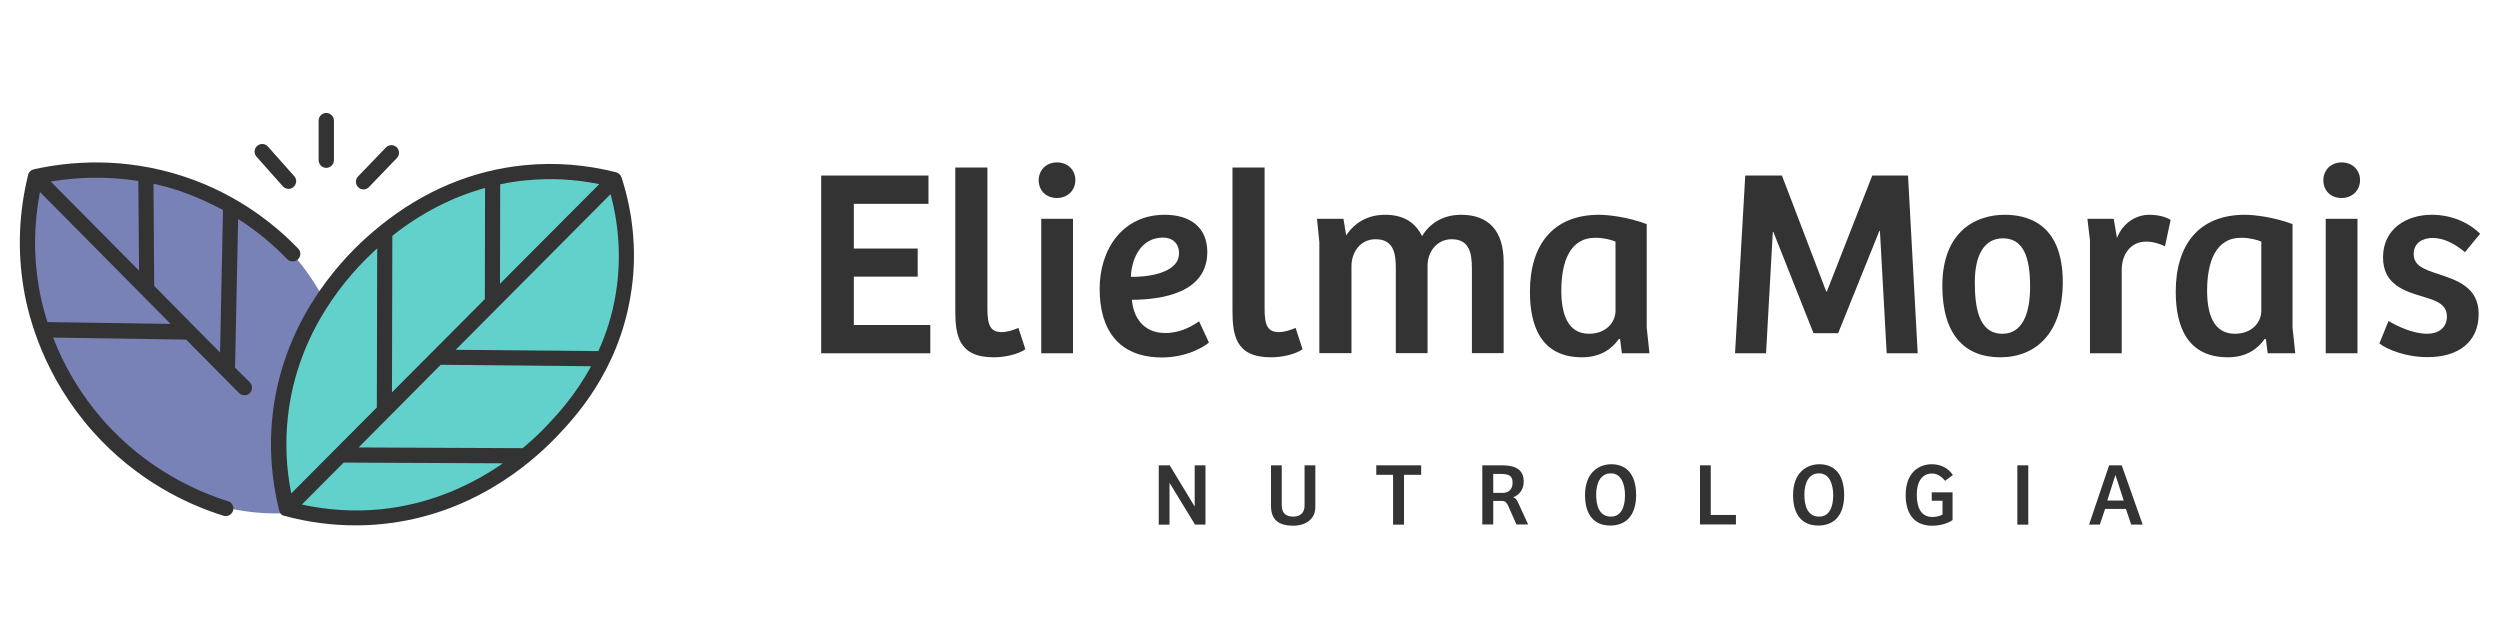 <?xml version="1.0" encoding="utf-8"?>
<!-- Generator: Adobe Illustrator 27.9.5, SVG Export Plug-In . SVG Version: 9.03 Build 54986)  -->
<svg version="1.1" id="Camada_1" xmlns="http://www.w3.org/2000/svg" xmlns:xlink="http://www.w3.org/1999/xlink" x="0px" y="0px"
	 viewBox="0 0 137 35" style="enable-background:new 0 0 137 35;" xml:space="preserve">
<style type="text/css">
	.st0{fill:#2A343D;}
	.st1{fill:#990033;}
	.st2{fill:#7882B7;}
	.st3{fill:#62D1CB;}
	.st4{fill:#333333;}
</style>
<g>
	<g>
		<path class="st0" d="M28.36-100.52c1.79,0,3.23-1.45,3.23-3.23v0c0-1.79-1.45-3.23-3.23-3.23H5.37v6.47H28.36z"/>
		<path class="st1" d="M21.1-113.46c1.79,0,3.23-1.45,3.23-3.23l0,0c0-1.79-1.45-3.23-3.23-3.23H5.37v6.47H21.1z"/>
		<path class="st1" d="M1.34-126.39c-1.79,0-3.23,1.45-3.23,3.23v0c0,1.79,1.45,3.23,3.23,3.23h4.03v-6.47H1.34z"/>
		<path class="st1" d="M-1.89-110.22L-1.89-110.22c0,1.79,1.45,3.23,3.23,3.23h4.03v-6.47H1.34
			C-0.45-113.46-1.89-112.01-1.89-110.22z"/>
		<path class="st1" d="M31.59-129.62L31.59-129.62c0-1.79-1.45-3.23-3.23-3.23H5.37v6.47h22.99
			C30.15-126.39,31.59-127.84,31.59-129.62z"/>
	</g>
	<g>
		<g>
			<g>
				<g>
					<path class="st0" d="M40.45-133h2.94c2.04,0,2.94,1.11,2.94,2.63s-0.9,2.64-2.94,2.64h-1.09v2.21h-1.85V-133z M43.43-129.45
						c0.79,0,1.03-0.39,1.03-0.93c0-0.53-0.24-0.91-1.03-0.91h-1.12v1.84H43.43z"/>
					<path class="st0" d="M47.13-128.74c0-1.76,1.03-2.58,2.54-2.58s2.53,0.81,2.54,2.6v0.03H50.5v-0.05c0-0.75-0.34-0.98-0.82-0.98
						s-0.82,0.23-0.82,0.98v3.21h-1.72V-128.74z"/>
					<path class="st0" d="M52.68-128.35c0-1.72,1.26-2.97,3.04-2.97s3.04,1.26,3.04,2.97c0,1.72-1.26,2.97-3.04,2.97
						S52.68-126.63,52.68-128.35z M57.03-128.35c0-0.81-0.53-1.37-1.3-1.37s-1.3,0.56-1.3,1.37c0,0.81,0.53,1.37,1.3,1.37
						S57.03-127.54,57.03-128.35z"/>
					<path class="st0" d="M59.84-131.24c0-1.72,1.03-2.55,2.54-2.55c1.52,0,2.54,0.85,2.54,2.55H63.2c0-0.72-0.34-0.95-0.82-0.95
						s-0.82,0.24-0.82,0.95v0.86h2.66v1.54h-2.66v3.32h-1.72V-131.24z"/>
					<path class="st0" d="M64.36-126.47c0-0.63,0.47-1.1,1.1-1.1s1.1,0.47,1.1,1.1c0,0.63-0.47,1.1-1.1,1.1
						S64.36-125.84,64.36-126.47z"/>
					<path class="st0" d="M70.78-133h2.64c2.63,0,4,1.5,4,3.74c0,2.24-1.37,3.74-4,3.74h-2.64V-133z M73.43-127.24
						c1.5,0,2.13-0.78,2.13-2.02c0-1.25-0.63-2.02-2.13-2.02h-0.79v4.05H73.43z"/>
					<path class="st0" d="M78.38-128.74c0-1.76,1.03-2.58,2.54-2.58s2.53,0.81,2.54,2.6v0.03h-1.72v-0.05
						c0-0.75-0.34-0.98-0.82-0.98s-0.82,0.23-0.82,0.98v3.21h-1.72V-128.74z"/>
					<path class="st0" d="M83.1-126.47c0-0.63,0.47-1.1,1.1-1.1s1.1,0.47,1.1,1.1c0,0.63-0.47,1.1-1.1,1.1S83.1-125.84,83.1-126.47z
						"/>
					<path class="st0" d="M89.53-133h5.52v1.72h-3.67v1.22h3.01v1.49h-3.01v1.34h3.67v1.72h-5.52V-133z"/>
					<path class="st0" d="M95.91-127.24h1.69c0.01,0.3,0.23,0.45,0.7,0.45c0.53,0,0.7-0.18,0.7-0.42c0-0.38-0.41-0.41-0.94-0.49
						c-0.78-0.11-2.06-0.31-2.06-1.67c0-1.14,0.9-1.94,2.31-1.94s2.28,0.81,2.31,1.83h-1.67c-0.05-0.26-0.27-0.41-0.62-0.41
						c-0.42,0-0.59,0.22-0.59,0.45c0,0.34,0.41,0.39,0.94,0.47c0.81,0.11,2.06,0.33,2.06,1.67c0,1.17-0.96,1.94-2.41,1.94
						C96.87-125.38,95.93-126.15,95.91-127.24z"/>
					<path class="st0" d="M101.63-127.75v-5.42h1.72v2h2.68v1.54h-2.68v1.88c0,0.59,0.27,0.78,0.65,0.78s0.65-0.18,0.65-0.78v-0.17
						h1.72v0.17c0,1.61-0.96,2.38-2.37,2.38S101.63-126.14,101.63-127.75z"/>
					<path class="st0" d="M106.96-128.35c0-1.72,1.26-2.97,3.04-2.97s3.01,1.26,3.01,2.97v0.48h-4.27c0.14,0.66,0.64,0.96,1.26,0.96
						c0.49,0,0.86-0.1,1.07-0.41h1.77c-0.37,1.17-1.44,1.94-2.85,1.94C108.22-125.38,106.96-126.63,106.96-128.35z M111.25-128.96
						c-0.19-0.58-0.65-0.83-1.25-0.83s-1.05,0.26-1.22,0.83H111.25z"/>
					<path class="st0" d="M113.24-131.17h1.84l1.25,4.01l1.25-4.01h1.8l-2.02,5.65h-2.08L113.24-131.17z"/>
					<path class="st0" d="M119.86-128.28c0-1.82,1.26-3.04,3.05-3.04c1.77,0,3.01,1.18,3.01,3.03v2.77h-1.58v-0.94
						c-0.3,0.7-0.94,1.09-1.75,1.09C121.33-125.38,119.86-126.31,119.86-128.28z M122.24-133.75c0.42,0,0.69,0.16,0.9,0.3
						c0.17,0.11,0.32,0.21,0.51,0.21c0.22,0,0.34-0.16,0.39-0.51h1.16c-0.09,1.21-0.56,1.84-1.43,1.84c-0.42,0-0.69-0.16-0.9-0.3
						c-0.17-0.11-0.32-0.21-0.51-0.21c-0.22,0-0.34,0.16-0.39,0.51h-1.16C120.9-133.12,121.37-133.75,122.24-133.75z M124.2-128.35
						c0-0.81-0.53-1.37-1.3-1.37c-0.78,0-1.3,0.56-1.3,1.37c0,0.81,0.53,1.37,1.3,1.37C123.68-126.98,124.2-127.54,124.2-128.35z"/>
					<path class="st0" d="M126.81-128.35c0-1.72,1.26-2.97,3.04-2.97c1.78,0,3.04,1.26,3.04,2.97c0,1.72-1.26,2.97-3.04,2.97
						C128.07-125.38,126.81-126.63,126.81-128.35z M131.16-128.35c0-0.81-0.53-1.37-1.3-1.37s-1.3,0.56-1.3,1.37
						c0,0.81,0.53,1.37,1.3,1.37S131.16-127.54,131.16-128.35z"/>
					<path class="st0" d="M42.03-117.81H40v-1.72h5.94v1.72h-2.05v5.76h-1.85V-117.81z"/>
					<path class="st0" d="M45.58-113c0-0.63,0.47-1.1,1.1-1.1s1.1,0.47,1.1,1.1c0,0.63-0.47,1.1-1.1,1.1S45.58-112.37,45.58-113z"/>
					<path class="st0" d="M51.57-114.94c0-1.97,1.46-2.9,2.74-2.9c0.67,0,1.25,0.26,1.6,0.77v-3.09h1.72v5.24
						c0,1.9-1.28,3.03-3.01,3.03C52.83-111.9,51.57-113.13,51.57-114.94z M55.92-114.88c0-0.81-0.53-1.37-1.3-1.37
						c-0.78,0-1.3,0.56-1.3,1.37c0,0.81,0.53,1.37,1.3,1.37C55.39-113.5,55.92-114.06,55.92-114.88z"/>
					<path class="st0" d="M58.52-114.88c0-1.72,1.26-2.97,3.04-2.97s3.01,1.26,3.01,2.97v0.48h-4.27c0.14,0.66,0.64,0.96,1.26,0.96
						c0.49,0,0.86-0.1,1.07-0.41h1.77c-0.37,1.17-1.44,1.94-2.85,1.94C59.78-111.9,58.52-113.16,58.52-114.88z M62.81-115.48
						c-0.19-0.58-0.65-0.83-1.25-0.83s-1.05,0.26-1.22,0.83H62.81z"/>
					<path class="st0" d="M68.71-119.53h5.43v1.72h-3.58v1.17h2.92v1.6h-2.92v3h-1.85V-119.53z"/>
					<path class="st0" d="M74.98-119.31c0-0.63,0.47-1.1,1.1-1.1c0.63,0,1.1,0.47,1.1,1.1c0,0.63-0.47,1.1-1.1,1.1
						C75.45-118.21,74.98-118.68,74.98-119.31z M75.22-117.7h1.72v5.65h-1.72V-117.7z"/>
					<path class="st0" d="M78.17-111.5h1.74c0.17,0.35,0.58,0.53,1.16,0.53c0.83,0,1.29-0.35,1.29-1.45v-0.33
						c-0.35,0.5-0.93,0.77-1.64,0.77c-1.2,0-2.71-0.79-2.71-2.88c0-1.72,1.26-2.97,3.04-2.97s3.02,1.18,3.02,3.03v2.33
						c0,2.16-1.36,3-3,3C79.64-109.49,78.51-110.12,78.17-111.5z M82.36-114.88c0-0.81-0.53-1.37-1.3-1.37
						c-0.78,0-1.3,0.56-1.3,1.37c0,0.81,0.53,1.28,1.3,1.28C81.83-113.59,82.36-114.06,82.36-114.88z"/>
					<path class="st0" d="M85.19-114.77v-2.93h1.72v2.93c0,0.89,0.43,1.27,1.07,1.27c0.64,0,1.07-0.38,1.07-1.27v-2.93h1.72v2.93
						c0,1.9-1.12,2.87-2.79,2.87S85.19-112.86,85.19-114.77z"/>
					<path class="st0" d="M91.67-114.88c0-1.72,1.26-2.97,3.04-2.97s3.01,1.26,3.01,2.97v0.48h-4.27c0.14,0.66,0.64,0.96,1.26,0.96
						c0.49,0,0.86-0.1,1.07-0.41h1.77c-0.37,1.17-1.44,1.94-2.85,1.94C92.92-111.9,91.67-113.16,91.67-114.88z M95.96-115.48
						c-0.19-0.58-0.65-0.83-1.25-0.83s-1.05,0.26-1.22,0.83H95.96z"/>
					<path class="st0" d="M98.55-119.31c0-0.63,0.47-1.1,1.1-1.1c0.63,0,1.1,0.47,1.1,1.1c0,0.63-0.47,1.1-1.1,1.1
						C99.02-118.21,98.55-118.68,98.55-119.31z M98.79-117.7h1.72v5.65h-1.72V-117.7z"/>
					<path class="st0" d="M101.81-115.26c0-1.76,1.03-2.58,2.54-2.58s2.53,0.81,2.54,2.6v0.03h-1.72v-0.05
						c0-0.75-0.34-0.98-0.82-0.98s-0.82,0.23-0.82,0.98v3.21h-1.72V-115.26z"/>
					<path class="st0" d="M107.36-114.88c0-1.72,1.26-2.97,3.04-2.97c1.78,0,3.01,1.26,3.01,2.97v0.48h-4.27
						c0.14,0.66,0.64,0.96,1.26,0.96c0.49,0,0.86-0.1,1.07-0.41h1.77c-0.37,1.17-1.44,1.94-2.85,1.94
						C108.62-111.9,107.36-113.16,107.36-114.88z M111.65-115.48c-0.19-0.58-0.65-0.83-1.25-0.83s-1.05,0.26-1.22,0.83H111.65z"/>
					<path class="st0" d="M114.07-114.94c0-1.97,1.46-2.9,2.74-2.9c0.67,0,1.25,0.26,1.6,0.77v-3.09h1.72v5.24
						c0,1.9-1.28,3.03-3.01,3.03C115.33-111.9,114.07-113.13,114.07-114.94z M118.42-114.88c0-0.81-0.53-1.37-1.3-1.37
						c-0.78,0-1.3,0.56-1.3,1.37c0,0.81,0.53,1.37,1.3,1.37C117.89-113.5,118.42-114.06,118.42-114.88z"/>
					<path class="st0" d="M121.02-114.88c0-1.72,1.26-2.97,3.04-2.97c1.78,0,3.04,1.26,3.04,2.97c0,1.72-1.26,2.97-3.04,2.97
						C122.28-111.9,121.02-113.16,121.02-114.88z M125.37-114.88c0-0.81-0.53-1.37-1.3-1.37c-0.78,0-1.3,0.56-1.3,1.37
						c0,0.81,0.53,1.37,1.3,1.37C124.84-113.5,125.37-114.06,125.37-114.88z"/>
				</g>
			</g>
			<g>
				<g>
					<path class="st1" d="M42.68-100.56c-0.54,0-0.99-0.11-1.37-0.33c-0.38-0.22-0.67-0.53-0.87-0.94c-0.2-0.41-0.3-0.89-0.3-1.45
						c0-0.42,0.06-0.79,0.17-1.12c0.12-0.33,0.28-0.62,0.5-0.86s0.49-0.42,0.8-0.54c0.32-0.13,0.68-0.19,1.08-0.19
						c0.3,0,0.58,0.04,0.85,0.12c0.27,0.08,0.51,0.2,0.71,0.35c0.09,0.06,0.14,0.12,0.17,0.2c0.03,0.08,0.03,0.15,0.01,0.22
						c-0.02,0.07-0.05,0.13-0.1,0.18c-0.05,0.05-0.11,0.07-0.19,0.08c-0.08,0-0.16-0.02-0.25-0.08c-0.17-0.13-0.35-0.22-0.55-0.28
						c-0.2-0.06-0.41-0.09-0.63-0.09c-0.38,0-0.7,0.08-0.96,0.24c-0.26,0.16-0.46,0.39-0.59,0.69c-0.14,0.3-0.2,0.67-0.2,1.1
						c0,0.43,0.07,0.8,0.2,1.1c0.14,0.3,0.33,0.53,0.59,0.69c0.26,0.16,0.58,0.24,0.96,0.24c0.22,0,0.43-0.03,0.63-0.09
						c0.2-0.06,0.39-0.16,0.57-0.28c0.09-0.06,0.17-0.08,0.24-0.07c0.07,0,0.13,0.03,0.18,0.07c0.05,0.05,0.08,0.1,0.1,0.17
						c0.02,0.07,0.02,0.14-0.01,0.21c-0.02,0.07-0.07,0.13-0.15,0.18c-0.21,0.17-0.45,0.29-0.73,0.38
						C43.27-100.6,42.98-100.56,42.68-100.56z"/>
					<path class="st1" d="M46.34-100.56c-0.26,0-0.48-0.05-0.69-0.15c-0.2-0.1-0.36-0.24-0.48-0.41c-0.12-0.17-0.17-0.36-0.17-0.58
						c0-0.27,0.07-0.48,0.21-0.64c0.14-0.16,0.37-0.27,0.68-0.34c0.32-0.07,0.75-0.1,1.29-0.1h0.35v0.47h-0.35
						c-0.36,0-0.65,0.02-0.86,0.05c-0.21,0.04-0.36,0.09-0.45,0.18c-0.09,0.08-0.13,0.2-0.13,0.34c0,0.19,0.06,0.34,0.2,0.46
						c0.13,0.12,0.31,0.18,0.54,0.18c0.19,0,0.35-0.04,0.49-0.13c0.14-0.09,0.25-0.21,0.33-0.36c0.08-0.15,0.12-0.32,0.12-0.52
						v-0.86c0-0.29-0.06-0.49-0.18-0.62c-0.12-0.13-0.32-0.19-0.59-0.19c-0.16,0-0.33,0.02-0.5,0.06c-0.17,0.04-0.35,0.11-0.54,0.2
						c-0.09,0.04-0.16,0.05-0.22,0.04c-0.06-0.01-0.11-0.05-0.14-0.1c-0.04-0.05-0.05-0.11-0.06-0.17c0-0.06,0.01-0.12,0.05-0.18
						c0.03-0.06,0.09-0.11,0.17-0.14c0.22-0.11,0.44-0.18,0.65-0.23c0.22-0.05,0.42-0.07,0.61-0.07c0.34,0,0.61,0.05,0.83,0.16
						s0.38,0.27,0.48,0.48c0.11,0.22,0.16,0.49,0.16,0.83v1.93c0,0.12-0.03,0.21-0.09,0.28c-0.06,0.07-0.15,0.1-0.26,0.1
						c-0.11,0-0.2-0.03-0.26-0.1c-0.07-0.07-0.1-0.16-0.1-0.28v-0.49h0.07c-0.04,0.19-0.11,0.34-0.22,0.48
						c-0.11,0.13-0.24,0.23-0.4,0.3C46.73-100.59,46.54-100.56,46.34-100.56z"/>
					<path class="st1" d="M49.58-100.57c-0.13,0-0.22-0.03-0.29-0.1c-0.07-0.07-0.1-0.16-0.1-0.28v-3c0-0.13,0.03-0.22,0.1-0.29
						c0.06-0.07,0.16-0.1,0.27-0.1c0.12,0,0.21,0.03,0.27,0.1c0.06,0.07,0.09,0.16,0.09,0.29v0.55h-0.08
						c0.08-0.3,0.23-0.53,0.44-0.68c0.22-0.15,0.49-0.25,0.83-0.27c0.09,0,0.16,0.02,0.21,0.07c0.05,0.05,0.08,0.13,0.09,0.23
						c0.01,0.11-0.01,0.19-0.07,0.25c-0.06,0.06-0.14,0.1-0.26,0.11l-0.14,0.02c-0.33,0.03-0.57,0.13-0.74,0.31
						c-0.17,0.18-0.26,0.42-0.26,0.72v1.7c0,0.12-0.03,0.21-0.09,0.28C49.81-100.61,49.71-100.57,49.58-100.57z"/>
					<path class="st1" d="M53.34-100.56c-0.32,0-0.6-0.08-0.84-0.23c-0.24-0.15-0.43-0.37-0.57-0.66c-0.14-0.29-0.2-0.62-0.2-1.01
						c0-0.4,0.07-0.73,0.2-1.01c0.14-0.28,0.32-0.5,0.57-0.65c0.24-0.16,0.52-0.23,0.84-0.23c0.32,0,0.6,0.08,0.83,0.24
						c0.23,0.16,0.39,0.37,0.47,0.63h-0.08v-2.1c0-0.13,0.03-0.22,0.1-0.29c0.07-0.07,0.16-0.1,0.28-0.1c0.12,0,0.21,0.03,0.28,0.1
						c0.07,0.07,0.1,0.16,0.1,0.29v4.63c0,0.12-0.03,0.21-0.1,0.28c-0.07,0.07-0.16,0.1-0.28,0.1c-0.12,0-0.21-0.03-0.28-0.1
						c-0.07-0.07-0.1-0.16-0.1-0.28v-0.66l0.08,0.17c-0.08,0.27-0.24,0.49-0.47,0.65C53.95-100.64,53.67-100.56,53.34-100.56z
						 M53.54-101.14c0.21,0,0.39-0.05,0.54-0.15c0.16-0.1,0.28-0.25,0.36-0.44c0.09-0.2,0.13-0.44,0.13-0.72
						c0-0.43-0.1-0.76-0.29-0.98c-0.19-0.22-0.44-0.33-0.75-0.33c-0.21,0-0.39,0.05-0.55,0.15c-0.16,0.1-0.28,0.24-0.36,0.44
						c-0.09,0.2-0.13,0.44-0.13,0.72c0,0.43,0.1,0.75,0.29,0.98C52.97-101.26,53.22-101.14,53.54-101.14z"/>
					<path class="st1" d="M56.76-105.11c-0.15,0-0.27-0.04-0.35-0.11c-0.08-0.07-0.12-0.18-0.12-0.32c0-0.14,0.04-0.25,0.12-0.32
						c0.08-0.07,0.2-0.11,0.35-0.11c0.15,0,0.27,0.04,0.35,0.11c0.08,0.07,0.12,0.18,0.12,0.32c0,0.14-0.04,0.24-0.12,0.32
						C57.02-105.15,56.91-105.11,56.76-105.11z M56.76-100.58c-0.12,0-0.21-0.04-0.28-0.11c-0.07-0.07-0.1-0.17-0.1-0.3v-2.93
						c0-0.13,0.03-0.23,0.1-0.3c0.06-0.07,0.16-0.11,0.28-0.11s0.21,0.04,0.28,0.11c0.07,0.07,0.1,0.17,0.1,0.3v2.93
						c0,0.13-0.03,0.23-0.1,0.3C56.98-100.62,56.88-100.58,56.76-100.58z"/>
					<path class="st1" d="M59.8-100.56c-0.37,0-0.69-0.08-0.96-0.23c-0.27-0.16-0.48-0.38-0.63-0.66c-0.15-0.29-0.23-0.62-0.23-1.01
						c0-0.3,0.04-0.56,0.13-0.79c0.09-0.23,0.21-0.43,0.36-0.6c0.16-0.17,0.35-0.3,0.57-0.38c0.22-0.09,0.47-0.13,0.75-0.13
						c0.37,0,0.68,0.08,0.95,0.23c0.27,0.16,0.48,0.37,0.63,0.66c0.15,0.28,0.23,0.62,0.23,1.01c0,0.29-0.04,0.55-0.13,0.79
						c-0.09,0.24-0.21,0.44-0.36,0.6c-0.16,0.17-0.35,0.29-0.57,0.38C60.32-100.6,60.07-100.56,59.8-100.56z M59.8-101.14
						c0.21,0,0.39-0.05,0.54-0.15c0.16-0.1,0.28-0.25,0.36-0.44c0.09-0.2,0.13-0.44,0.13-0.72c0-0.43-0.1-0.76-0.29-0.98
						c-0.19-0.22-0.44-0.33-0.75-0.33c-0.21,0-0.39,0.05-0.55,0.15c-0.16,0.1-0.28,0.24-0.36,0.44c-0.09,0.2-0.13,0.44-0.13,0.72
						c0,0.43,0.1,0.75,0.29,0.98C59.23-101.26,59.48-101.14,59.8-101.14z"/>
					<path class="st1" d="M63.63-100.56c-0.39,0-0.68-0.11-0.88-0.34c-0.2-0.23-0.3-0.56-0.3-0.99v-3.7c0-0.13,0.03-0.22,0.1-0.29
						c0.06-0.07,0.16-0.1,0.28-0.1c0.12,0,0.21,0.03,0.28,0.1c0.07,0.07,0.1,0.16,0.1,0.29v3.66c0,0.25,0.05,0.44,0.15,0.56
						c0.1,0.12,0.25,0.18,0.45,0.18c0.05,0,0.09,0,0.12,0c0.03,0,0.07-0.01,0.11-0.01c0.06,0,0.1,0.01,0.13,0.05
						c0.02,0.04,0.04,0.11,0.04,0.23c0,0.11-0.02,0.19-0.07,0.24c-0.05,0.06-0.12,0.09-0.22,0.11c-0.04,0-0.09,0.01-0.14,0.01
						C63.72-100.56,63.67-100.56,63.63-100.56z"/>
					<path class="st1" d="M66.3-100.56c-0.37,0-0.69-0.08-0.96-0.23c-0.27-0.16-0.48-0.38-0.63-0.66c-0.15-0.29-0.23-0.62-0.23-1.01
						c0-0.3,0.04-0.56,0.13-0.79c0.09-0.23,0.21-0.43,0.36-0.6c0.16-0.17,0.35-0.3,0.57-0.38c0.22-0.09,0.47-0.13,0.75-0.13
						c0.37,0,0.68,0.08,0.95,0.23c0.27,0.16,0.48,0.37,0.63,0.66c0.15,0.28,0.23,0.62,0.23,1.01c0,0.29-0.04,0.55-0.13,0.79
						c-0.09,0.24-0.21,0.44-0.36,0.6c-0.16,0.17-0.35,0.29-0.57,0.38C66.82-100.6,66.57-100.56,66.3-100.56z M66.3-101.14
						c0.21,0,0.39-0.05,0.54-0.15c0.16-0.1,0.28-0.25,0.36-0.44c0.09-0.2,0.13-0.44,0.13-0.72c0-0.43-0.1-0.76-0.29-0.98
						c-0.19-0.22-0.44-0.33-0.75-0.33c-0.21,0-0.39,0.05-0.55,0.15c-0.16,0.1-0.28,0.24-0.36,0.44c-0.09,0.2-0.13,0.44-0.13,0.72
						c0,0.43,0.1,0.75,0.29,0.98C65.73-101.26,65.98-101.14,66.3-101.14z"/>
					<path class="st1" d="M70.61-99.21c-0.27,0-0.53-0.03-0.78-0.08c-0.25-0.06-0.48-0.15-0.69-0.27c-0.08-0.04-0.13-0.09-0.15-0.15
						c-0.03-0.06-0.03-0.12-0.02-0.18c0.01-0.06,0.04-0.11,0.08-0.16c0.04-0.05,0.09-0.08,0.15-0.09c0.06-0.01,0.12,0,0.18,0.03
						c0.22,0.12,0.43,0.2,0.63,0.24c0.2,0.04,0.38,0.06,0.55,0.06c0.35,0,0.61-0.09,0.79-0.27c0.18-0.18,0.26-0.44,0.26-0.78v-0.77
						h0.07c-0.08,0.28-0.23,0.49-0.47,0.65c-0.24,0.16-0.52,0.24-0.83,0.24c-0.33,0-0.62-0.08-0.86-0.23
						c-0.25-0.15-0.44-0.37-0.57-0.64c-0.14-0.27-0.2-0.59-0.2-0.96c0-0.28,0.04-0.52,0.12-0.74c0.08-0.22,0.19-0.41,0.33-0.57
						c0.14-0.16,0.32-0.28,0.52-0.37c0.2-0.09,0.43-0.13,0.67-0.13c0.32,0,0.6,0.08,0.84,0.24c0.24,0.16,0.39,0.38,0.46,0.65
						l-0.08,0.13v-0.62c0-0.13,0.03-0.22,0.1-0.29c0.07-0.07,0.16-0.1,0.27-0.1c0.12,0,0.21,0.03,0.28,0.1
						c0.07,0.07,0.1,0.16,0.1,0.29v3.03c0,0.57-0.15,1-0.44,1.29C71.6-99.35,71.17-99.21,70.61-99.21z M70.55-101.31
						c0.22,0,0.41-0.05,0.56-0.15c0.16-0.1,0.28-0.24,0.36-0.43c0.09-0.19,0.13-0.4,0.13-0.65c0-0.38-0.09-0.67-0.28-0.89
						c-0.19-0.22-0.44-0.33-0.77-0.33c-0.22,0-0.4,0.05-0.56,0.15c-0.16,0.1-0.28,0.24-0.36,0.42c-0.09,0.18-0.13,0.4-0.13,0.65
						c0,0.38,0.1,0.68,0.29,0.9C69.97-101.42,70.23-101.31,70.55-101.31z"/>
					<path class="st1" d="M73.78-105.11c-0.15,0-0.27-0.04-0.35-0.11c-0.08-0.07-0.12-0.18-0.12-0.32c0-0.14,0.04-0.25,0.12-0.32
						c0.08-0.07,0.2-0.11,0.35-0.11c0.15,0,0.27,0.04,0.35,0.11c0.08,0.07,0.12,0.18,0.12,0.32c0,0.14-0.04,0.24-0.12,0.32
						C74.05-105.15,73.93-105.11,73.78-105.11z M73.78-100.58c-0.12,0-0.21-0.04-0.28-0.11c-0.07-0.07-0.1-0.17-0.1-0.3v-2.93
						c0-0.13,0.03-0.23,0.1-0.3c0.06-0.07,0.16-0.11,0.28-0.11c0.12,0,0.21,0.04,0.28,0.11c0.07,0.07,0.1,0.17,0.1,0.3v2.93
						c0,0.13-0.03,0.23-0.1,0.3C74-100.62,73.91-100.58,73.78-100.58z"/>
					<path class="st1" d="M76.52-100.56c-0.22,0-0.45-0.03-0.68-0.08c-0.23-0.05-0.45-0.13-0.64-0.26
						c-0.07-0.05-0.11-0.09-0.14-0.15c-0.03-0.06-0.03-0.11-0.03-0.17c0.01-0.06,0.03-0.11,0.07-0.15c0.04-0.04,0.09-0.07,0.14-0.08
						c0.06-0.01,0.12,0,0.18,0.04c0.2,0.11,0.38,0.19,0.56,0.23c0.18,0.04,0.36,0.06,0.53,0.06c0.27,0,0.47-0.05,0.6-0.14
						c0.14-0.1,0.2-0.22,0.2-0.38c0-0.13-0.05-0.23-0.14-0.3c-0.09-0.07-0.23-0.13-0.41-0.17l-0.71-0.14
						c-0.31-0.07-0.55-0.18-0.71-0.35c-0.16-0.17-0.24-0.38-0.24-0.63c0-0.23,0.06-0.43,0.19-0.6c0.13-0.17,0.3-0.3,0.53-0.39
						c0.23-0.09,0.49-0.14,0.78-0.14c0.22,0,0.43,0.03,0.62,0.08c0.2,0.06,0.38,0.14,0.54,0.25c0.07,0.04,0.11,0.08,0.13,0.14
						c0.02,0.06,0.02,0.11,0.01,0.17c-0.01,0.06-0.04,0.1-0.08,0.15c-0.04,0.04-0.09,0.07-0.15,0.08c-0.06,0.01-0.12-0.01-0.19-0.04
						c-0.15-0.1-0.3-0.16-0.45-0.2c-0.15-0.04-0.29-0.06-0.44-0.06c-0.27,0-0.46,0.05-0.6,0.15c-0.13,0.1-0.2,0.23-0.2,0.39
						c0,0.13,0.04,0.23,0.12,0.31c0.08,0.08,0.21,0.14,0.38,0.17l0.71,0.14c0.33,0.07,0.57,0.18,0.74,0.33
						c0.17,0.16,0.25,0.37,0.25,0.63c0,0.35-0.14,0.62-0.41,0.82C77.34-100.66,76.97-100.56,76.52-100.56z"/>
					<path class="st1" d="M80.39-100.56c-0.3,0-0.55-0.05-0.76-0.16c-0.21-0.11-0.36-0.26-0.46-0.47c-0.1-0.21-0.15-0.46-0.15-0.75
						v-1.77h-0.45c-0.1,0-0.18-0.03-0.23-0.08c-0.06-0.05-0.08-0.12-0.08-0.21c0-0.1,0.03-0.17,0.08-0.22s0.13-0.08,0.23-0.08h0.45
						v-0.77c0-0.13,0.03-0.22,0.1-0.29c0.07-0.07,0.16-0.1,0.28-0.1s0.21,0.03,0.28,0.1c0.06,0.07,0.1,0.16,0.1,0.29v0.77h0.88
						c0.1,0,0.18,0.03,0.23,0.08c0.06,0.05,0.08,0.12,0.08,0.22c0,0.09-0.03,0.16-0.08,0.21c-0.06,0.05-0.13,0.08-0.23,0.08h-0.88
						v1.71c0,0.27,0.06,0.47,0.17,0.6c0.11,0.14,0.3,0.2,0.55,0.2c0.09,0,0.17-0.01,0.24-0.03c0.07-0.02,0.12-0.03,0.17-0.03
						c0.05,0,0.1,0.02,0.14,0.06c0.03,0.04,0.05,0.11,0.05,0.21c0,0.08-0.01,0.15-0.04,0.21c-0.03,0.07-0.08,0.11-0.15,0.13
						c-0.06,0.02-0.14,0.04-0.24,0.06C80.56-100.57,80.47-100.56,80.39-100.56z"/>
					<path class="st1" d="M82.74-100.56c-0.26,0-0.48-0.05-0.69-0.15s-0.36-0.24-0.48-0.41c-0.12-0.17-0.17-0.36-0.17-0.58
						c0-0.27,0.07-0.48,0.21-0.64c0.14-0.16,0.37-0.27,0.68-0.34c0.32-0.07,0.75-0.1,1.29-0.1h0.35v0.47h-0.35
						c-0.36,0-0.65,0.02-0.86,0.05c-0.21,0.04-0.36,0.09-0.45,0.18c-0.09,0.08-0.13,0.2-0.13,0.34c0,0.19,0.06,0.34,0.2,0.46
						c0.13,0.12,0.31,0.18,0.54,0.18c0.19,0,0.35-0.04,0.49-0.13c0.14-0.09,0.25-0.21,0.33-0.36c0.08-0.15,0.12-0.32,0.12-0.52
						v-0.86c0-0.29-0.06-0.49-0.18-0.62c-0.12-0.13-0.32-0.19-0.59-0.19c-0.16,0-0.33,0.02-0.5,0.06s-0.35,0.11-0.54,0.2
						c-0.09,0.04-0.16,0.05-0.22,0.04c-0.06-0.01-0.11-0.05-0.14-0.1c-0.04-0.05-0.05-0.11-0.06-0.17c0-0.06,0.01-0.12,0.05-0.18
						c0.03-0.06,0.09-0.11,0.17-0.14c0.22-0.11,0.44-0.18,0.65-0.23c0.22-0.05,0.42-0.07,0.61-0.07c0.34,0,0.61,0.05,0.83,0.16
						c0.22,0.11,0.38,0.27,0.48,0.48c0.11,0.22,0.16,0.49,0.16,0.83v1.93c0,0.12-0.03,0.21-0.09,0.28c-0.06,0.07-0.15,0.1-0.26,0.1
						c-0.11,0-0.2-0.03-0.26-0.1c-0.07-0.07-0.1-0.16-0.1-0.28v-0.49h0.07c-0.04,0.19-0.11,0.34-0.22,0.48
						c-0.11,0.13-0.24,0.23-0.4,0.3C83.13-100.59,82.94-100.56,82.74-100.56z"/>
				</g>
			</g>
		</g>
	</g>
</g>
<g>
	<g>
		<g>
			<path class="st2" d="M15.98,13.86c-2.3-2.56-4.96-3.47-6.07-3.84C6.39,8.86,3.34,9.31,1.88,9.63c-0.31,1.28-0.67,3.45-0.23,6.07
				c0.16,0.95,0.83,4.39,3.68,7.6c1.09,1.23,3.26,3.61,6.97,4.5c2.86,0.69,5.27,0.16,6.47-0.19c0.41-1.26,1.07-3.9,0.44-7.14
				C18.48,16.7,16.43,14.36,15.98,13.86z"/>
		</g>
		<g>
			<path class="st3" d="M15.66,27.82c-0.29-1.14-0.6-2.94-0.35-5.11c0.58-5.15,3.84-8.4,5.05-9.49c0.92-0.82,3.86-3.38,8.4-3.82
				c2.05-0.2,3.75,0.1,4.85,0.38c0.39,1.21,0.95,3.5,0.5,6.29c-0.64,3.99-2.94,6.48-3.91,7.49c-1.13,1.19-4.37,4.21-9.37,4.7
				C18.64,28.47,16.82,28.13,15.66,27.82z"/>
		</g>
		<g>
			<path class="st4" d="M12.88,20.15L13.05,12c1.16,0.74,2.05,1.54,2.69,2.2c0.16,0.17,0.42,0.17,0.59,0.01
				c0.17-0.16,0.17-0.42,0.01-0.59c-1.21-1.25-3.27-2.96-6.24-3.94c-3.35-1.11-6.34-0.83-8.25-0.4c-0.02,0-0.04,0.01-0.06,0.02
				c0,0-0.01,0-0.01,0.01C1.76,9.31,1.74,9.32,1.73,9.33c-0.01,0-0.01,0.01-0.02,0.01C1.69,9.36,1.67,9.37,1.65,9.39c0,0,0,0,0,0
				c0,0,0,0,0,0C1.63,9.41,1.62,9.43,1.6,9.45c0,0.01-0.01,0.01-0.01,0.02C1.58,9.48,1.57,9.5,1.56,9.52c0,0,0,0.01-0.01,0.01
				C1.55,9.55,1.54,9.57,1.54,9.59c-0.51,2.07-0.59,4.17-0.24,6.24c0.27,1.63,1.13,4.82,3.78,7.81c2.42,2.72,5.23,4.02,7.16,4.62
				c0.04,0.01,0.08,0.02,0.13,0.02c0.18,0,0.34-0.11,0.4-0.29c0.07-0.22-0.05-0.45-0.27-0.52c-1.83-0.58-4.49-1.8-6.79-4.38
				c-1.39-1.57-2.26-3.19-2.8-4.59l7.29,0.11l2.9,2.93c0.08,0.08,0.19,0.12,0.3,0.12c0.11,0,0.21-0.04,0.29-0.12
				c0.16-0.16,0.16-0.43,0-0.59L12.88,20.15z M12.22,11.51l-0.16,7.81l-3.61-3.65l-0.04-5.6c0.47,0.1,0.94,0.23,1.43,0.39
				C10.72,10.77,11.51,11.12,12.22,11.51z M7.58,9.92l0.04,4.91L2.78,9.95C4.07,9.73,5.73,9.62,7.58,9.92z M2.6,17.65
				c-0.25-0.78-0.4-1.45-0.48-1.97c-0.29-1.71-0.26-3.45,0.07-5.16l7.16,7.23L2.6,17.65z"/>
			<path class="st4" d="M34.06,9.72c0-0.01-0.01-0.01-0.01-0.02c0-0.01,0-0.01-0.01-0.02c-0.01-0.02-0.02-0.04-0.03-0.06
				c0,0,0-0.01-0.01-0.01c-0.01-0.02-0.03-0.04-0.04-0.05c0,0,0,0-0.01-0.01c0,0,0,0,0,0c-0.02-0.02-0.04-0.03-0.06-0.05
				c0,0-0.01-0.01-0.01-0.01c-0.02-0.01-0.04-0.02-0.06-0.03c0,0,0,0-0.01,0c-0.02-0.01-0.03-0.01-0.05-0.02
				c-1.65-0.42-3.33-0.55-4.99-0.39c-2.87,0.28-5.53,1.39-7.92,3.31c-0.03,0.02-0.05,0.04-0.07,0.06c-0.22,0.18-0.44,0.36-0.65,0.55
				c-1.7,1.52-4.63,4.8-5.19,9.75c-0.2,1.75-0.07,3.52,0.36,5.26c0,0.02,0.01,0.04,0.02,0.05c0,0,0,0.01,0,0.01
				c0.01,0.02,0.02,0.04,0.03,0.06c0,0.01,0.01,0.01,0.01,0.02c0.01,0.02,0.03,0.04,0.05,0.06c0,0,0,0,0,0c0,0,0,0,0,0
				c0.02,0.02,0.03,0.03,0.05,0.04c0.01,0,0.01,0.01,0.02,0.01c0.02,0.01,0.04,0.02,0.06,0.03c0,0,0.01,0,0.01,0
				c0.01,0,0.02,0.01,0.04,0.01c1.29,0.35,2.59,0.52,3.9,0.52c0.47,0,0.95-0.02,1.42-0.07c4.84-0.47,8.11-3.23,9.63-4.83
				c0.91-0.96,3.34-3.51,4.02-7.71C34.92,14.06,34.74,11.82,34.06,9.72z M28.86,9.88c1.32-0.13,2.66-0.06,3.98,0.21l-5.44,5.46
				l0.01-5.45C27.89,10,28.37,9.92,28.86,9.88z M21.48,21.5l0.02-8.58c1.58-1.25,3.28-2.12,5.08-2.62l-0.01,6.09L21.48,21.5z
				 M15.78,22.81c0.52-4.65,3.28-7.75,4.89-9.2l-0.02,8.72l-4.69,4.71C15.68,25.64,15.62,24.22,15.78,22.81z M20.85,27.91
				c-1.43,0.14-2.88,0.05-4.31-0.26l2.29-2.3l8.73,0.04C25.9,26.54,23.65,27.63,20.85,27.91z M29.96,23.33
				c-0.34,0.36-0.79,0.79-1.32,1.23l-8.99-0.04l1.71-1.72c0,0,0,0,0,0l2.79-2.81l8.24,0.08C31.51,21.7,30.47,22.79,29.96,23.33z
				 M33.75,16.06c-0.19,1.2-0.54,2.26-0.96,3.18l-7.82-0.07l8.49-8.53C33.94,12.42,34.04,14.28,33.75,16.06z"/>
			<g>
				<path class="st4" d="M15.5,10.21c0.08,0.09,0.2,0.14,0.31,0.14c0.1,0,0.2-0.03,0.28-0.11c0.17-0.15,0.19-0.42,0.03-0.59
					l-1.44-1.62c-0.15-0.17-0.42-0.19-0.59-0.03c-0.17,0.15-0.19,0.42-0.03,0.59L15.5,10.21z"/>
				<path class="st4" d="M17.88,9.2c0.23,0,0.42-0.19,0.42-0.42V6.61c0-0.23-0.19-0.42-0.42-0.42c-0.23,0-0.42,0.19-0.42,0.42v2.17
					C17.47,9.02,17.65,9.2,17.88,9.2z"/>
				<path class="st4" d="M19.92,10.38c0.11,0,0.22-0.04,0.3-0.13l1.53-1.59c0.16-0.17,0.15-0.43-0.01-0.59
					c-0.17-0.16-0.43-0.15-0.59,0.01l-1.53,1.59c-0.16,0.17-0.15,0.43,0.01,0.59C19.71,10.34,19.81,10.38,19.92,10.38z"/>
			</g>
		</g>
	</g>
	<g>
		<g>
			<path class="st4" d="M50.88,9.62v1.55h-4.09v2.45h3.5v1.54h-3.5v2.65h4.19v1.55H45V9.62H50.88z"/>
			<path class="st4" d="M52.35,16.97V9.18h1.76v7.76c0,0.92,0.19,1.26,0.79,1.26c0.28,0,0.6-0.1,0.91-0.23l0.38,1.17
				c-0.41,0.28-1.11,0.44-1.74,0.44C52.47,19.58,52.35,18.29,52.35,16.97z"/>
			<path class="st4" d="M56.92,9.87c0-0.53,0.4-0.97,1-0.97s1.01,0.42,1.01,0.97c0,0.56-0.42,0.98-1.01,0.98
				C57.32,10.85,56.92,10.44,56.92,9.87z M58.8,11.99v7.37h-1.74v-7.37H58.8z"/>
			<path class="st4" d="M60.26,15.83c0-2.15,1.24-4.06,3.57-4.06c1.44,0,2.33,0.73,2.33,2.04c0,2.26-2.53,2.61-4.13,2.62
				c0.07,0.91,0.59,1.82,1.83,1.82c0.86,0,1.49-0.4,1.85-0.64l0.54,1.16c-0.23,0.21-1.2,0.82-2.58,0.82
				C61.26,19.58,60.26,18.03,60.26,15.83z M64.61,13.88c0-0.54-0.35-0.86-0.88-0.86c-1.17,0-1.71,1.08-1.76,2.15
				C62.77,15.19,64.61,15.01,64.61,13.88z"/>
			<path class="st4" d="M67.54,16.97V9.18h1.76v7.76c0,0.92,0.19,1.26,0.79,1.26c0.28,0,0.6-0.1,0.91-0.23l0.38,1.17
				c-0.41,0.28-1.11,0.44-1.74,0.44C67.66,19.58,67.54,18.29,67.54,16.97z"/>
			<path class="st4" d="M72.17,11.99h1.45l0.15,0.91c0.48-0.72,1.2-1.13,2.14-1.13c0.92,0,1.61,0.35,2.02,1.17
				c0.45-0.76,1.22-1.17,2.14-1.17c1.49,0,2.33,0.86,2.33,2.59v4.99h-1.74v-4.64c0-0.86-0.15-1.6-1.11-1.6
				c-0.79,0-1.32,0.67-1.32,1.44v4.8h-1.74v-4.64c0-0.79-0.1-1.6-1.11-1.6c-0.82,0-1.32,0.69-1.32,1.48v4.76H72.3v-6.09L72.17,11.99
				z"/>
			<path class="st4" d="M83.84,15.99c0-2.58,1.27-4.22,3.79-4.22c0.5,0,1.57,0.12,2.61,0.51v5.67l0.15,1.41h-1.51l-0.1-0.78
				l-0.06-0.01c-0.4,0.57-1.04,1.01-2.02,1.01C84.48,19.58,83.84,17.91,83.84,15.99z M88.53,17.03v-3.79
				c-0.22-0.1-0.66-0.21-1.11-0.21c-1.39,0-1.86,1.32-1.86,2.9c0,1.2,0.31,2.36,1.52,2.36C88.01,18.29,88.53,17.66,88.53,17.03z"/>
			<path class="st4" d="M97.65,9.62l2.43,6.36h0.03l2.49-6.36h1.96l0.53,9.74h-1.7l-0.37-6.71h-0.03l-2.26,5.61h-1.35l-2.2-5.55
				h-0.03l-0.37,6.65h-1.7l0.56-9.74H97.65z"/>
			<path class="st4" d="M106.44,15.67c0-3.05,1.9-3.9,3.41-3.9c1.08,0,3.19,0.34,3.19,3.69c0,2.81-1.49,4.12-3.43,4.12
				C107.65,19.58,106.44,18.32,106.44,15.67z M111.25,15.71c0-1.64-0.38-2.65-1.49-2.65c-1.07,0-1.54,1-1.54,2.4
				c0,1.36,0.2,2.83,1.51,2.83C110.8,18.29,111.25,17.24,111.25,15.71z"/>
			<path class="st4" d="M114.39,11.99h1.44l0.18,1.05c0.32-0.82,1.04-1.27,1.77-1.27c0.44,0,0.89,0.1,1.17,0.28l-0.31,1.45
				c-0.29-0.15-0.66-0.26-1.04-0.26c-0.79,0-1.3,0.63-1.33,1.48v4.64h-1.74v-6.19L114.39,11.99z"/>
			<path class="st4" d="M119.23,15.99c0-2.58,1.27-4.22,3.79-4.22c0.5,0,1.57,0.12,2.61,0.51v5.67l0.15,1.41h-1.51l-0.1-0.78
				l-0.06-0.01c-0.4,0.57-1.04,1.01-2.02,1.01C119.88,19.58,119.23,17.91,119.23,15.99z M123.92,17.03v-3.79
				c-0.22-0.1-0.66-0.21-1.11-0.21c-1.39,0-1.86,1.32-1.86,2.9c0,1.2,0.31,2.36,1.52,2.36C123.41,18.29,123.92,17.66,123.92,17.03z"
				/>
			<path class="st4" d="M127.32,9.87c0-0.53,0.4-0.97,1-0.97c0.6,0,1.01,0.42,1.01,0.97c0,0.56-0.42,0.98-1.01,0.98
				C127.71,10.85,127.32,10.44,127.32,9.87z M129.19,11.99v7.37h-1.74v-7.37H129.19z"/>
			<path class="st4" d="M130.39,18.82l0.5-1.23c0.48,0.29,1.35,0.7,2.12,0.7c0.59,0,1.08-0.31,1.08-0.94c0-0.66-0.54-0.86-1.24-1.07
				c-1.07-0.32-2.26-0.67-2.26-2.18c0-1.54,1.26-2.33,2.67-2.33c1.1,0,2.05,0.44,2.65,1.04l-0.83,1.01
				c-0.56-0.47-1.17-0.78-1.77-0.78c-0.54,0-1.04,0.26-1.04,0.89c0,0.63,0.57,0.83,1.3,1.07c1.05,0.35,2.26,0.72,2.26,2.21
				c0,1.54-1.13,2.36-2.77,2.36C131.8,19.58,130.76,19.12,130.39,18.82z"/>
		</g>
		<g>
			<path class="st4" d="M64.1,25.5l1.37,2.26h0V25.5h0.59v3.25h-0.57l-1.4-2.29h0v2.29H63.5V25.5H64.1z"/>
			<path class="st4" d="M69.65,27.71V25.5h0.59v2.19c0,0.47,0.27,0.62,0.64,0.62c0.36,0,0.61-0.2,0.61-0.6V25.5h0.59v2.29
				c0,0.64-0.5,1.02-1.23,1.02C70.06,28.8,69.65,28.48,69.65,27.71z"/>
			<path class="st4" d="M75.42,26.02V25.5h2.46v0.52h-0.94v2.73h-0.6v-2.73H75.42z"/>
			<path class="st4" d="M82.32,25.5c0.72,0,1.18,0.23,1.18,0.89c0,0.49-0.3,0.76-0.58,0.86c0.15,0.05,0.2,0.14,0.29,0.33l0.53,1.16
				H83.1l-0.46-1.04c-0.07-0.15-0.16-0.25-0.33-0.25h-0.48v1.29h-0.6V25.5H82.32z M82.89,26.45c0-0.42-0.25-0.48-0.71-0.48h-0.35
				v1.04h0.49C82.67,27.02,82.89,26.82,82.89,26.45z"/>
			<path class="st4" d="M86.86,27.13c0-1.25,0.76-1.69,1.44-1.69c0.73,0,1.36,0.44,1.36,1.69c0,1.12-0.56,1.67-1.42,1.67
				C87.38,28.8,86.86,28.24,86.86,27.13z M89.05,27.14c0-0.5-0.15-1.2-0.78-1.2c-0.59,0-0.8,0.58-0.8,1.16
				c0,0.56,0.14,1.21,0.81,1.21C88.87,28.31,89.05,27.73,89.05,27.14z"/>
			<path class="st4" d="M93.75,25.5v2.72h1.38v0.52h-1.97V25.5H93.75z"/>
			<path class="st4" d="M98.26,27.13c0-1.25,0.76-1.69,1.44-1.69c0.73,0,1.36,0.44,1.36,1.69c0,1.12-0.56,1.67-1.42,1.67
				C98.78,28.8,98.26,28.24,98.26,27.13z M100.46,27.14c0-0.5-0.15-1.2-0.78-1.2c-0.59,0-0.8,0.58-0.8,1.16
				c0,0.56,0.14,1.21,0.81,1.21C100.28,28.31,100.46,27.73,100.46,27.14z"/>
			<path class="st4" d="M104.43,27.13c0-1.26,0.76-1.69,1.43-1.69c0.39,0,0.84,0.13,1.16,0.59l-0.43,0.32
				c-0.22-0.27-0.44-0.4-0.73-0.4c-0.5,0-0.82,0.42-0.82,1.15c0,0.77,0.26,1.23,0.86,1.23c0.21,0,0.42-0.06,0.55-0.13v-0.76h-0.59
				v-0.46h1.14v1.52c-0.27,0.19-0.68,0.31-1.14,0.31C104.99,28.8,104.43,28.26,104.43,27.13z"/>
			<path class="st4" d="M111.15,25.5v3.25h-0.6V25.5H111.15z"/>
			<path class="st4" d="M116.27,25.5l1.15,3.25h-0.63l-0.29-0.86h-1.14l-0.29,0.86h-0.59l1.1-3.25H116.27z M115.93,26.04h-0.01
				l-0.44,1.39h0.9L115.93,26.04z"/>
		</g>
	</g>
</g>
</svg>
